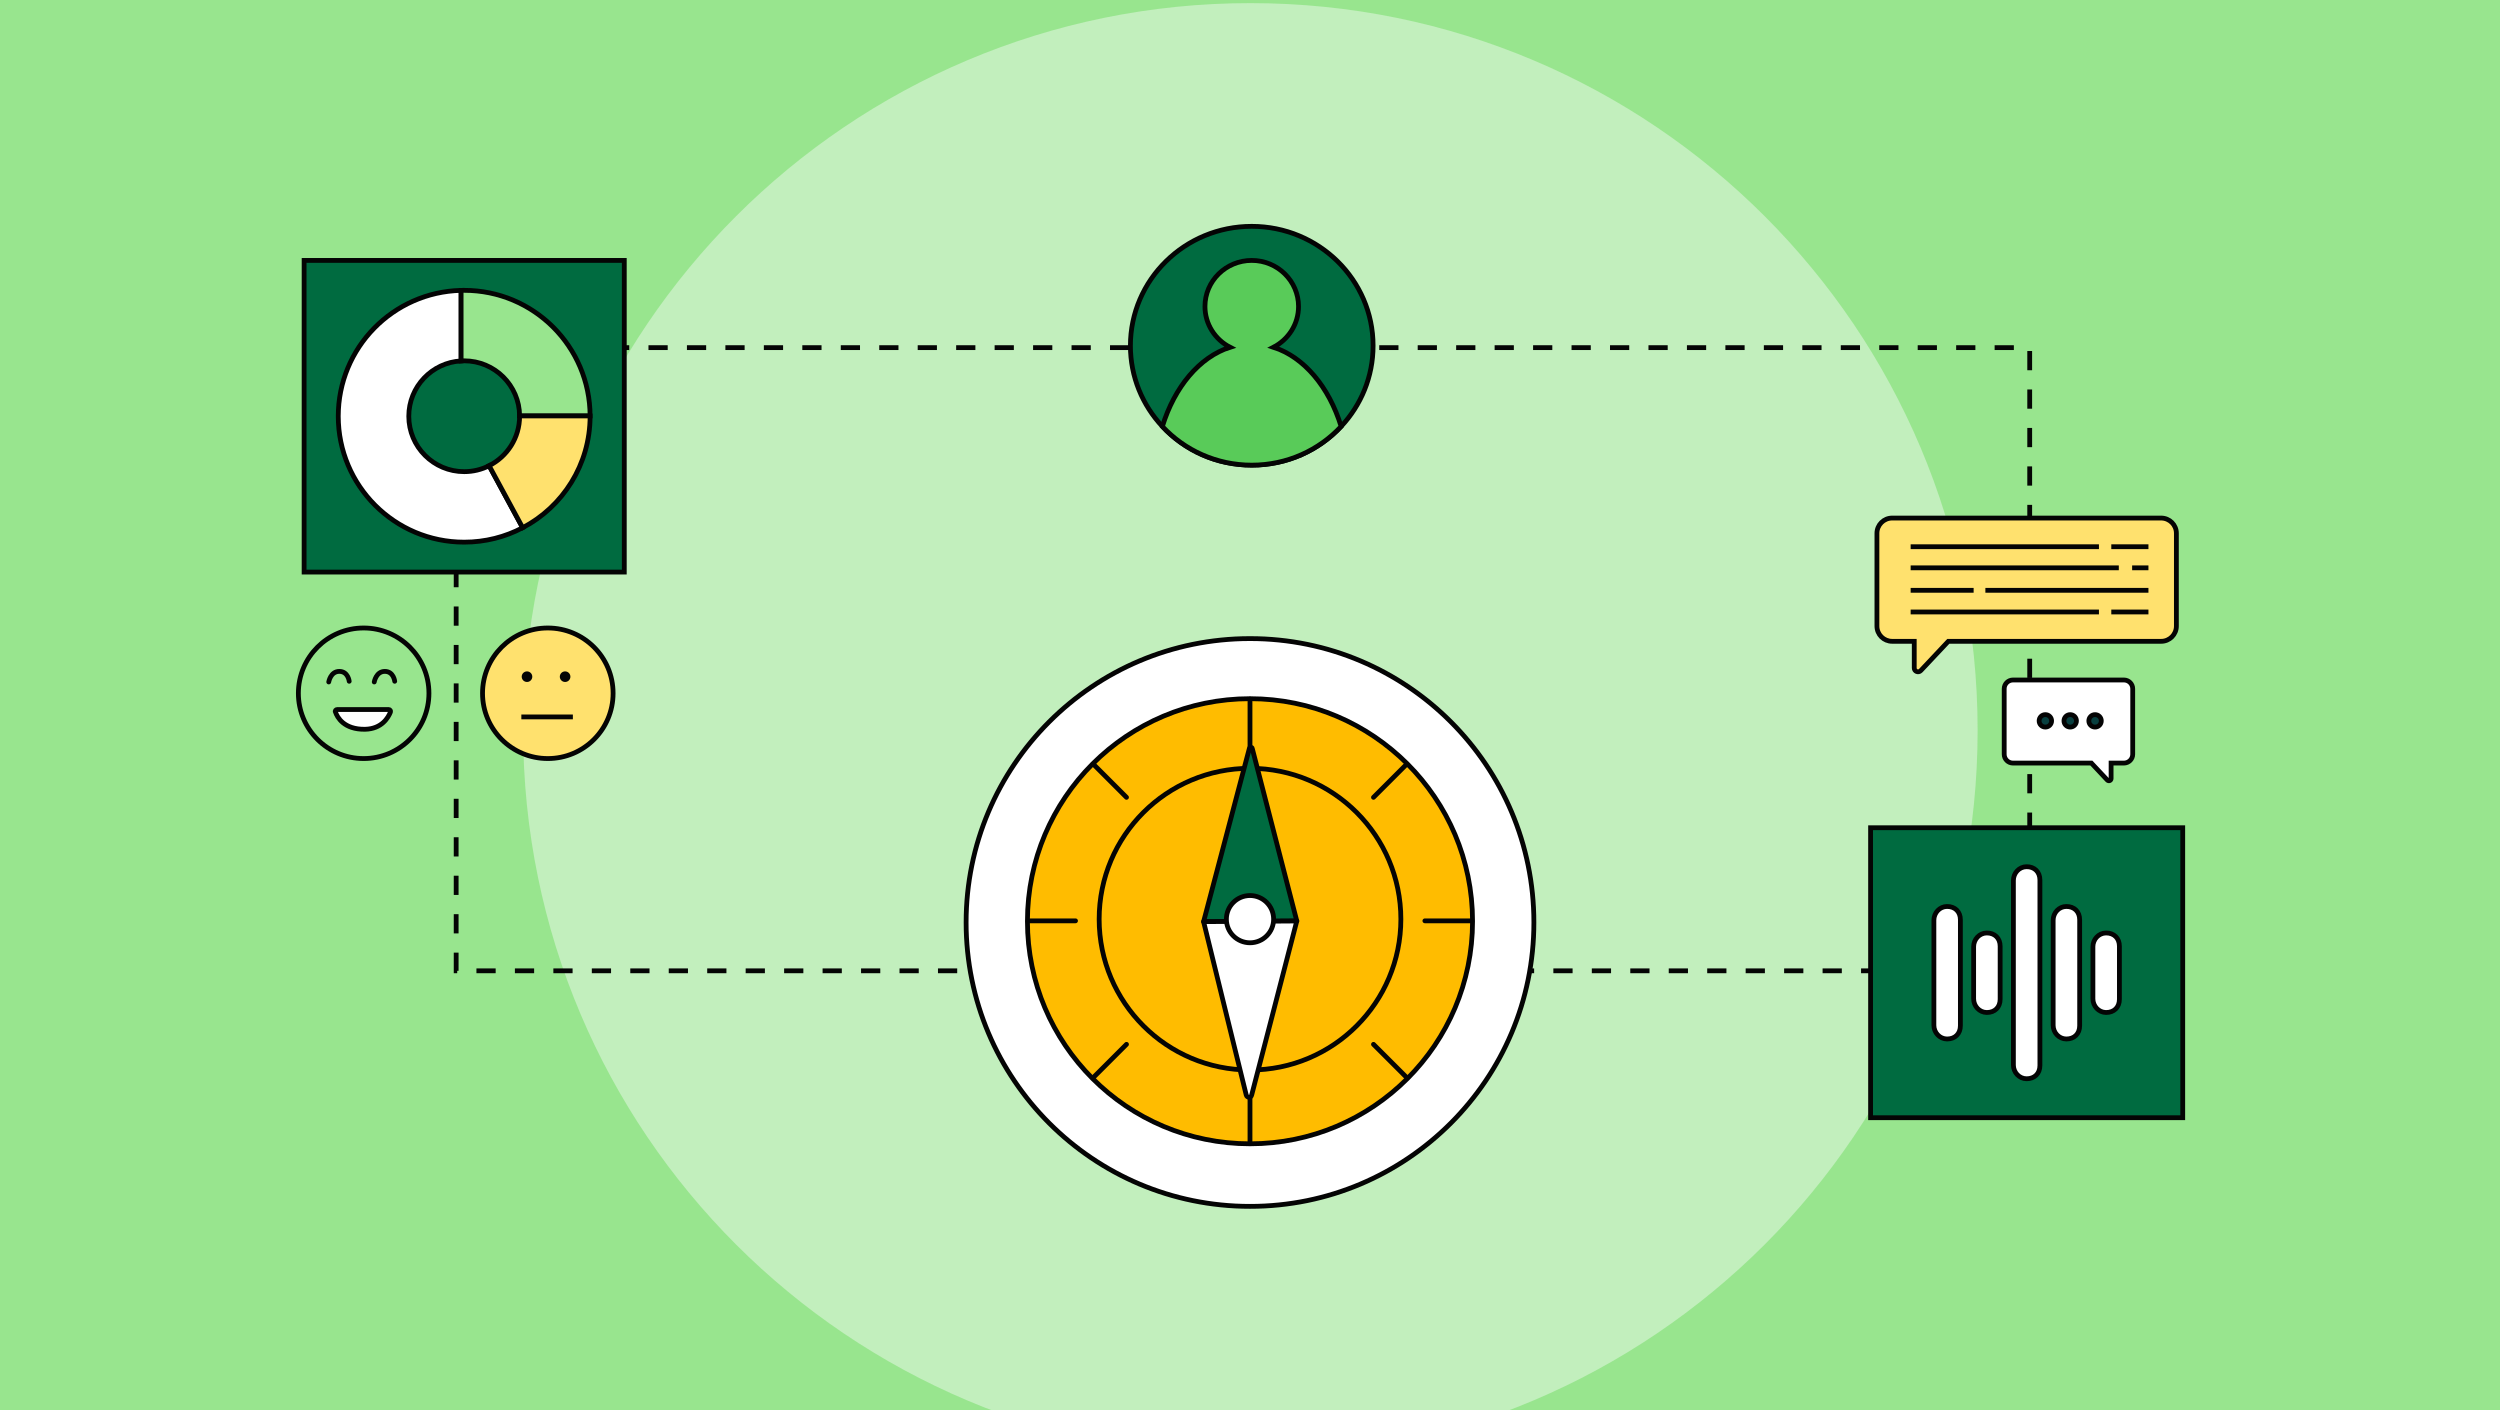 <svg xmlns="http://www.w3.org/2000/svg" width="780" height="440" viewBox="0 0 780 440" fill="none"><g clip-path="url(#clip0_30_68)"><rect width="780" height="440" fill="#98E58E"></rect><g opacity="0.5" filter="url(#filter0_f_30_68)"><path d="M390.117 454.777C515.431 454.777 617.018 353.19 617.018 227.876C617.018 102.562 515.431 0.975 390.117 0.975C264.803 0.975 163.216 102.562 163.216 227.876C163.216 353.19 264.803 454.777 390.117 454.777Z" fill="#EBF9EB"></path></g><rect x="142.322" y="108.462" width="490.946" height="194.434" stroke="#040404" stroke-width="1.5" stroke-dasharray="6 6"></rect><path d="M113.461 236.668C124.709 236.668 133.828 227.55 133.828 216.301C133.828 205.052 124.709 195.934 113.461 195.934C102.212 195.934 93.093 205.052 93.093 216.301C93.093 227.55 102.212 236.668 113.461 236.668Z" fill="#98E58E" stroke="#040404" stroke-width="1.5" stroke-linecap="round" stroke-linejoin="round"></path><path d="M102.565 212.777C102.565 212.777 103.115 209.475 105.867 209.475C108.62 209.475 108.95 212.557 108.95 212.557" stroke="#040404" stroke-width="1.5" stroke-linecap="round" stroke-linejoin="round"></path><path d="M116.764 212.777C116.764 212.777 117.314 209.475 120.067 209.475C122.819 209.475 123.149 212.557 123.149 212.557" stroke="#040404" stroke-width="1.5" stroke-linecap="round" stroke-linejoin="round"></path><path d="M105.206 221.367H121.28C121.72 221.367 121.94 221.808 121.83 222.138C121.17 223.789 119.188 227.422 113.904 227.533C107.298 227.643 105.206 223.789 104.656 222.138C104.435 221.808 104.766 221.367 105.206 221.367Z" fill="white" stroke="#040404" stroke-width="1.5" stroke-miterlimit="10"></path><path d="M170.918 236.668C182.167 236.668 191.285 227.55 191.285 216.301C191.285 205.052 182.167 195.934 170.918 195.934C159.669 195.934 150.551 205.052 150.551 216.301C150.551 227.55 159.669 236.668 170.918 236.668Z" fill="#FFE16E" stroke="#040404" stroke-width="1.5" stroke-linecap="round" stroke-linejoin="round"></path><path d="M162.661 223.677H178.734" stroke="#040404" stroke-width="1.5" stroke-miterlimit="10"></path><path d="M164.424 212.777C165.336 212.777 166.075 212.038 166.075 211.126C166.075 210.214 165.336 209.475 164.424 209.475C163.512 209.475 162.772 210.214 162.772 211.126C162.772 212.038 163.512 212.777 164.424 212.777Z" fill="#040404"></path><path d="M176.313 212.777C177.225 212.777 177.965 212.038 177.965 211.126C177.965 210.214 177.225 209.475 176.313 209.475C175.401 209.475 174.662 210.214 174.662 211.126C174.662 212.038 175.401 212.777 176.313 212.777Z" fill="#040404"></path><path d="M194.777 81.251H94.882V178.487H194.777V81.251Z" fill="#006B40" stroke="#040404" stroke-width="1.5" stroke-miterlimit="10"></path><path d="M152.605 145.305C150.273 146.49 147.623 147.155 144.829 147.155C135.281 147.155 127.544 139.418 127.544 129.869C127.544 120.639 134.77 113.105 143.866 112.604V90.597C122.611 91.108 105.538 108.489 105.538 129.869C105.538 151.567 123.131 169.151 144.82 169.151C151.41 169.151 157.615 167.532 163.068 164.661L152.605 145.305Z" fill="white" stroke="#040404" stroke-width="1.5" stroke-miterlimit="10"></path><path d="M184.111 129.773H162.114C162.066 120.263 154.349 112.575 144.829 112.575C144.511 112.575 144.184 112.584 143.866 112.604V90.597C144.184 90.588 144.502 90.588 144.829 90.588C166.498 90.578 184.063 108.123 184.111 129.773Z" fill="#98E58E" stroke="#040404" stroke-width="1.5" stroke-miterlimit="10"></path><path d="M184.111 129.773V129.86C184.111 144.967 175.584 158.09 163.078 164.652L152.605 145.295C158.241 142.453 162.114 136.604 162.114 129.86V129.773H184.111Z" fill="#FFE16E" stroke="#040404" stroke-width="1.5" stroke-miterlimit="10"></path><path d="M681.011 258.253H583.623V348.726H681.011V258.253Z" fill="#006B40" stroke="#040404" stroke-width="1.5" stroke-miterlimit="10"></path><path d="M644.671 282.821C642.383 282.837 640.584 284.811 640.584 287.099V303.492V319.886C640.584 322.174 642.383 324.142 644.671 324.164C647.178 324.187 648.854 322.528 648.854 320.032V303.492V286.953C648.854 284.457 647.178 282.798 644.671 282.821Z" fill="white" stroke="#040404" stroke-width="1.5"></path><path d="M657.073 291.085C654.785 291.102 652.986 293.075 652.986 295.363V303.492V311.622C652.986 313.91 654.785 315.877 657.073 315.9C659.58 315.922 661.256 314.264 661.256 311.768V303.498V295.228C661.256 292.726 659.58 291.068 657.073 291.085Z" fill="white" stroke="#040404" stroke-width="1.5"></path><path d="M632.269 270.413C629.981 270.43 628.182 272.403 628.182 274.691V303.492V332.293C628.182 334.581 629.981 336.549 632.269 336.572C634.776 336.594 636.452 334.936 636.452 332.44V303.498V274.556C636.446 272.055 634.776 270.39 632.269 270.413Z" fill="white" stroke="#040404" stroke-width="1.5"></path><path d="M619.861 291.085C617.573 291.102 615.774 293.075 615.774 295.363V303.492V311.622C615.774 313.91 617.573 315.877 619.861 315.9C622.369 315.922 624.044 314.264 624.044 311.768V303.498V295.228C624.044 292.726 622.369 291.068 619.861 291.085Z" fill="white" stroke="#040404" stroke-width="1.5"></path><path d="M607.46 282.821C605.171 282.837 603.372 284.811 603.372 287.099V303.492V319.886C603.372 322.174 605.171 324.142 607.46 324.164C609.967 324.187 611.642 322.528 611.642 320.032V303.492V286.953C611.642 284.457 609.967 282.798 607.46 282.821Z" fill="white" stroke="#040404" stroke-width="1.5"></path><path d="M390 376.388C438.918 376.388 478.574 336.732 478.574 287.814C478.574 238.896 438.918 199.241 390 199.241C341.082 199.241 301.426 238.896 301.426 287.814C301.426 336.732 341.082 376.388 390 376.388Z" fill="white" stroke="#040404" stroke-width="1.5" stroke-miterlimit="10" stroke-linecap="round" stroke-linejoin="round"></path><path d="M389.999 356.866C428.348 356.866 459.435 325.778 459.435 287.429C459.435 249.08 428.348 217.992 389.999 217.992C351.65 217.992 320.562 249.08 320.562 287.429C320.562 325.778 351.65 356.866 389.999 356.866Z" fill="#FFBC00" stroke="#040404" stroke-width="1.5" stroke-miterlimit="10"></path><path d="M390.004 333.847C415.998 333.847 437.071 312.775 437.071 286.781C437.071 260.786 415.998 239.714 390.004 239.714C364.01 239.714 342.937 260.786 342.937 286.781C342.937 312.775 364.01 333.847 390.004 333.847Z" fill="#FFBC00" stroke="#040404" stroke-width="1.5" stroke-miterlimit="10"></path><path d="M389.997 232.865V218.124" stroke="#040404" stroke-width="1.5" stroke-miterlimit="10" stroke-linecap="round" stroke-linejoin="round"></path><path d="M389.997 356.477V341.865" stroke="#040404" stroke-width="1.5" stroke-miterlimit="10" stroke-linecap="round" stroke-linejoin="round"></path><path d="M444.561 287.301H459.172" stroke="#040404" stroke-width="1.5" stroke-miterlimit="10" stroke-linecap="round" stroke-linejoin="round"></path><path d="M320.82 287.301H335.561" stroke="#040404" stroke-width="1.5" stroke-miterlimit="10" stroke-linecap="round" stroke-linejoin="round"></path><path d="M428.532 248.768L438.877 238.424" stroke="#040404" stroke-width="1.5" stroke-miterlimit="10" stroke-linecap="round" stroke-linejoin="round"></path><path d="M341.12 336.181L351.464 325.836" stroke="#040404" stroke-width="1.5" stroke-miterlimit="10" stroke-linecap="round" stroke-linejoin="round"></path><path d="M428.532 325.836L438.877 336.181" stroke="#040404" stroke-width="1.5" stroke-miterlimit="10" stroke-linecap="round" stroke-linejoin="round"></path><path d="M341.12 238.424L351.464 248.768" stroke="#040404" stroke-width="1.5" stroke-miterlimit="10" stroke-linecap="round" stroke-linejoin="round"></path><path d="M375.52 287.554L404.604 287.347L390.692 233.481C390.657 233.074 389.961 233.094 389.826 233.434L375.52 287.554Z" fill="#006B40" stroke="#040404" stroke-width="1.5" stroke-miterlimit="10" stroke-linecap="round" stroke-linejoin="round"></path><path d="M382.533 316.083L388.837 341.677C389.079 342.559 390.352 342.571 390.518 341.653L397.118 316.243L404.603 287.347L375.519 287.555L382.533 316.083Z" fill="white" stroke="#040404" stroke-width="1.5" stroke-miterlimit="10" stroke-linecap="round" stroke-linejoin="round"></path><path d="M390.001 294.148C394.071 294.148 397.371 290.848 397.371 286.777C397.371 282.707 394.071 279.407 390.001 279.407C385.93 279.407 382.63 282.707 382.63 286.777C382.63 290.848 385.93 294.148 390.001 294.148Z" fill="white" stroke="#040404" stroke-width="1.5" stroke-miterlimit="10"></path><path d="M428.404 107.877C428.404 117.581 424.625 126.439 418.431 133.056C411.514 140.479 401.582 145.125 390.546 145.125C379.51 145.125 369.579 140.479 362.662 133.056C356.467 126.439 352.689 117.581 352.689 107.877C352.689 87.301 369.64 70.618 390.546 70.618C411.452 70.628 428.404 87.301 428.404 107.877Z" fill="#006B40" stroke="#040404" stroke-width="1.5" stroke-miterlimit="10"></path><path d="M418.431 133.056C411.514 140.479 401.582 145.125 390.546 145.125C379.51 145.125 369.578 140.479 362.661 133.056C366.45 120.709 374.255 111.376 383.774 108.341C379.118 105.946 375.948 101.145 375.948 95.612C375.948 87.673 382.483 81.251 390.546 81.251C398.609 81.251 405.144 87.683 405.144 95.612C405.144 101.145 401.964 105.946 397.319 108.341C406.837 111.387 414.652 120.709 418.431 133.056Z" fill="#59CB59" stroke="#040404" stroke-width="1.5" stroke-miterlimit="10"></path><path d="M679.031 166.386V195.346C679.031 197.968 676.909 200.091 674.286 200.091H607.875L599.283 209.229C598.549 210.01 597.246 209.487 597.246 208.426V200.091H590.355C587.725 200.091 585.602 197.968 585.602 195.346V166.386C585.602 163.763 587.733 161.633 590.355 161.633H674.271C676.901 161.641 679.031 163.756 679.031 166.386Z" fill="#FFE16E" stroke="#040404" stroke-width="1.5" stroke-miterlimit="10"></path><path d="M658.725 190.937H670.314" stroke="#040404" stroke-width="1.5" stroke-miterlimit="10"></path><path d="M596.122 190.937H654.87" stroke="#040404" stroke-width="1.5" stroke-miterlimit="10"></path><path d="M619.44 184.179H670.314" stroke="#040404" stroke-width="1.5" stroke-miterlimit="10"></path><path d="M596.122 184.179H615.772" stroke="#040404" stroke-width="1.5" stroke-miterlimit="10"></path><path d="M665.226 177.163H670.314" stroke="#040404" stroke-width="1.5" stroke-miterlimit="10"></path><path d="M596.122 177.163H661.067" stroke="#040404" stroke-width="1.5" stroke-miterlimit="10"></path><path d="M658.725 170.576H670.314" stroke="#040404" stroke-width="1.5" stroke-miterlimit="10"></path><path d="M596.122 170.576H654.87" stroke="#040404" stroke-width="1.5" stroke-miterlimit="10"></path><path d="M625.309 214.911V235.334C625.309 236.855 626.542 238.081 628.056 238.081H652.506L657.485 243.379C657.906 243.832 658.663 243.528 658.663 242.911V238.081H662.651C664.172 238.081 665.406 236.847 665.406 235.334V214.911C665.406 213.389 664.172 212.156 662.651 212.156H628.056C626.542 212.156 625.309 213.381 625.309 214.911Z" fill="white" stroke="#040404" stroke-width="1.5" stroke-miterlimit="10"></path><path d="M638.154 226.851C639.227 226.851 640.097 225.981 640.097 224.907C640.097 223.834 639.227 222.964 638.154 222.964C637.081 222.964 636.211 223.834 636.211 224.907C636.211 225.981 637.081 226.851 638.154 226.851Z" fill="#083F3F" stroke="#040404" stroke-width="1.5" stroke-miterlimit="10"></path><path d="M645.904 226.851C646.977 226.851 647.847 225.981 647.847 224.907C647.847 223.834 646.977 222.964 645.904 222.964C644.83 222.964 643.96 223.834 643.96 224.907C643.96 225.981 644.83 226.851 645.904 226.851Z" fill="#083F3F" stroke="#040404" stroke-width="1.5" stroke-miterlimit="10"></path><path d="M653.661 226.851C654.734 226.851 655.604 225.981 655.604 224.907C655.604 223.834 654.734 222.964 653.661 222.964C652.588 222.964 651.718 223.834 651.718 224.907C651.718 225.981 652.588 226.851 653.661 226.851Z" fill="#083F3F" stroke="#040404" stroke-width="1.5" stroke-miterlimit="10"></path></g><defs><filter id="filter0_f_30_68" x="-36.784" y="-199.025" width="853.802" height="853.802" filterUnits="userSpaceOnUse" color-interpolation-filters="sRGB"><feFlood flood-opacity="0" result="BackgroundImageFix"></feFlood><feBlend mode="normal" in="SourceGraphic" in2="BackgroundImageFix" result="shape"></feBlend><feGaussianBlur stdDeviation="100" result="effect1_foregroundBlur_30_68"></feGaussianBlur></filter><clipPath id="clip0_30_68"><rect width="780" height="440" fill="white"></rect></clipPath></defs></svg>
